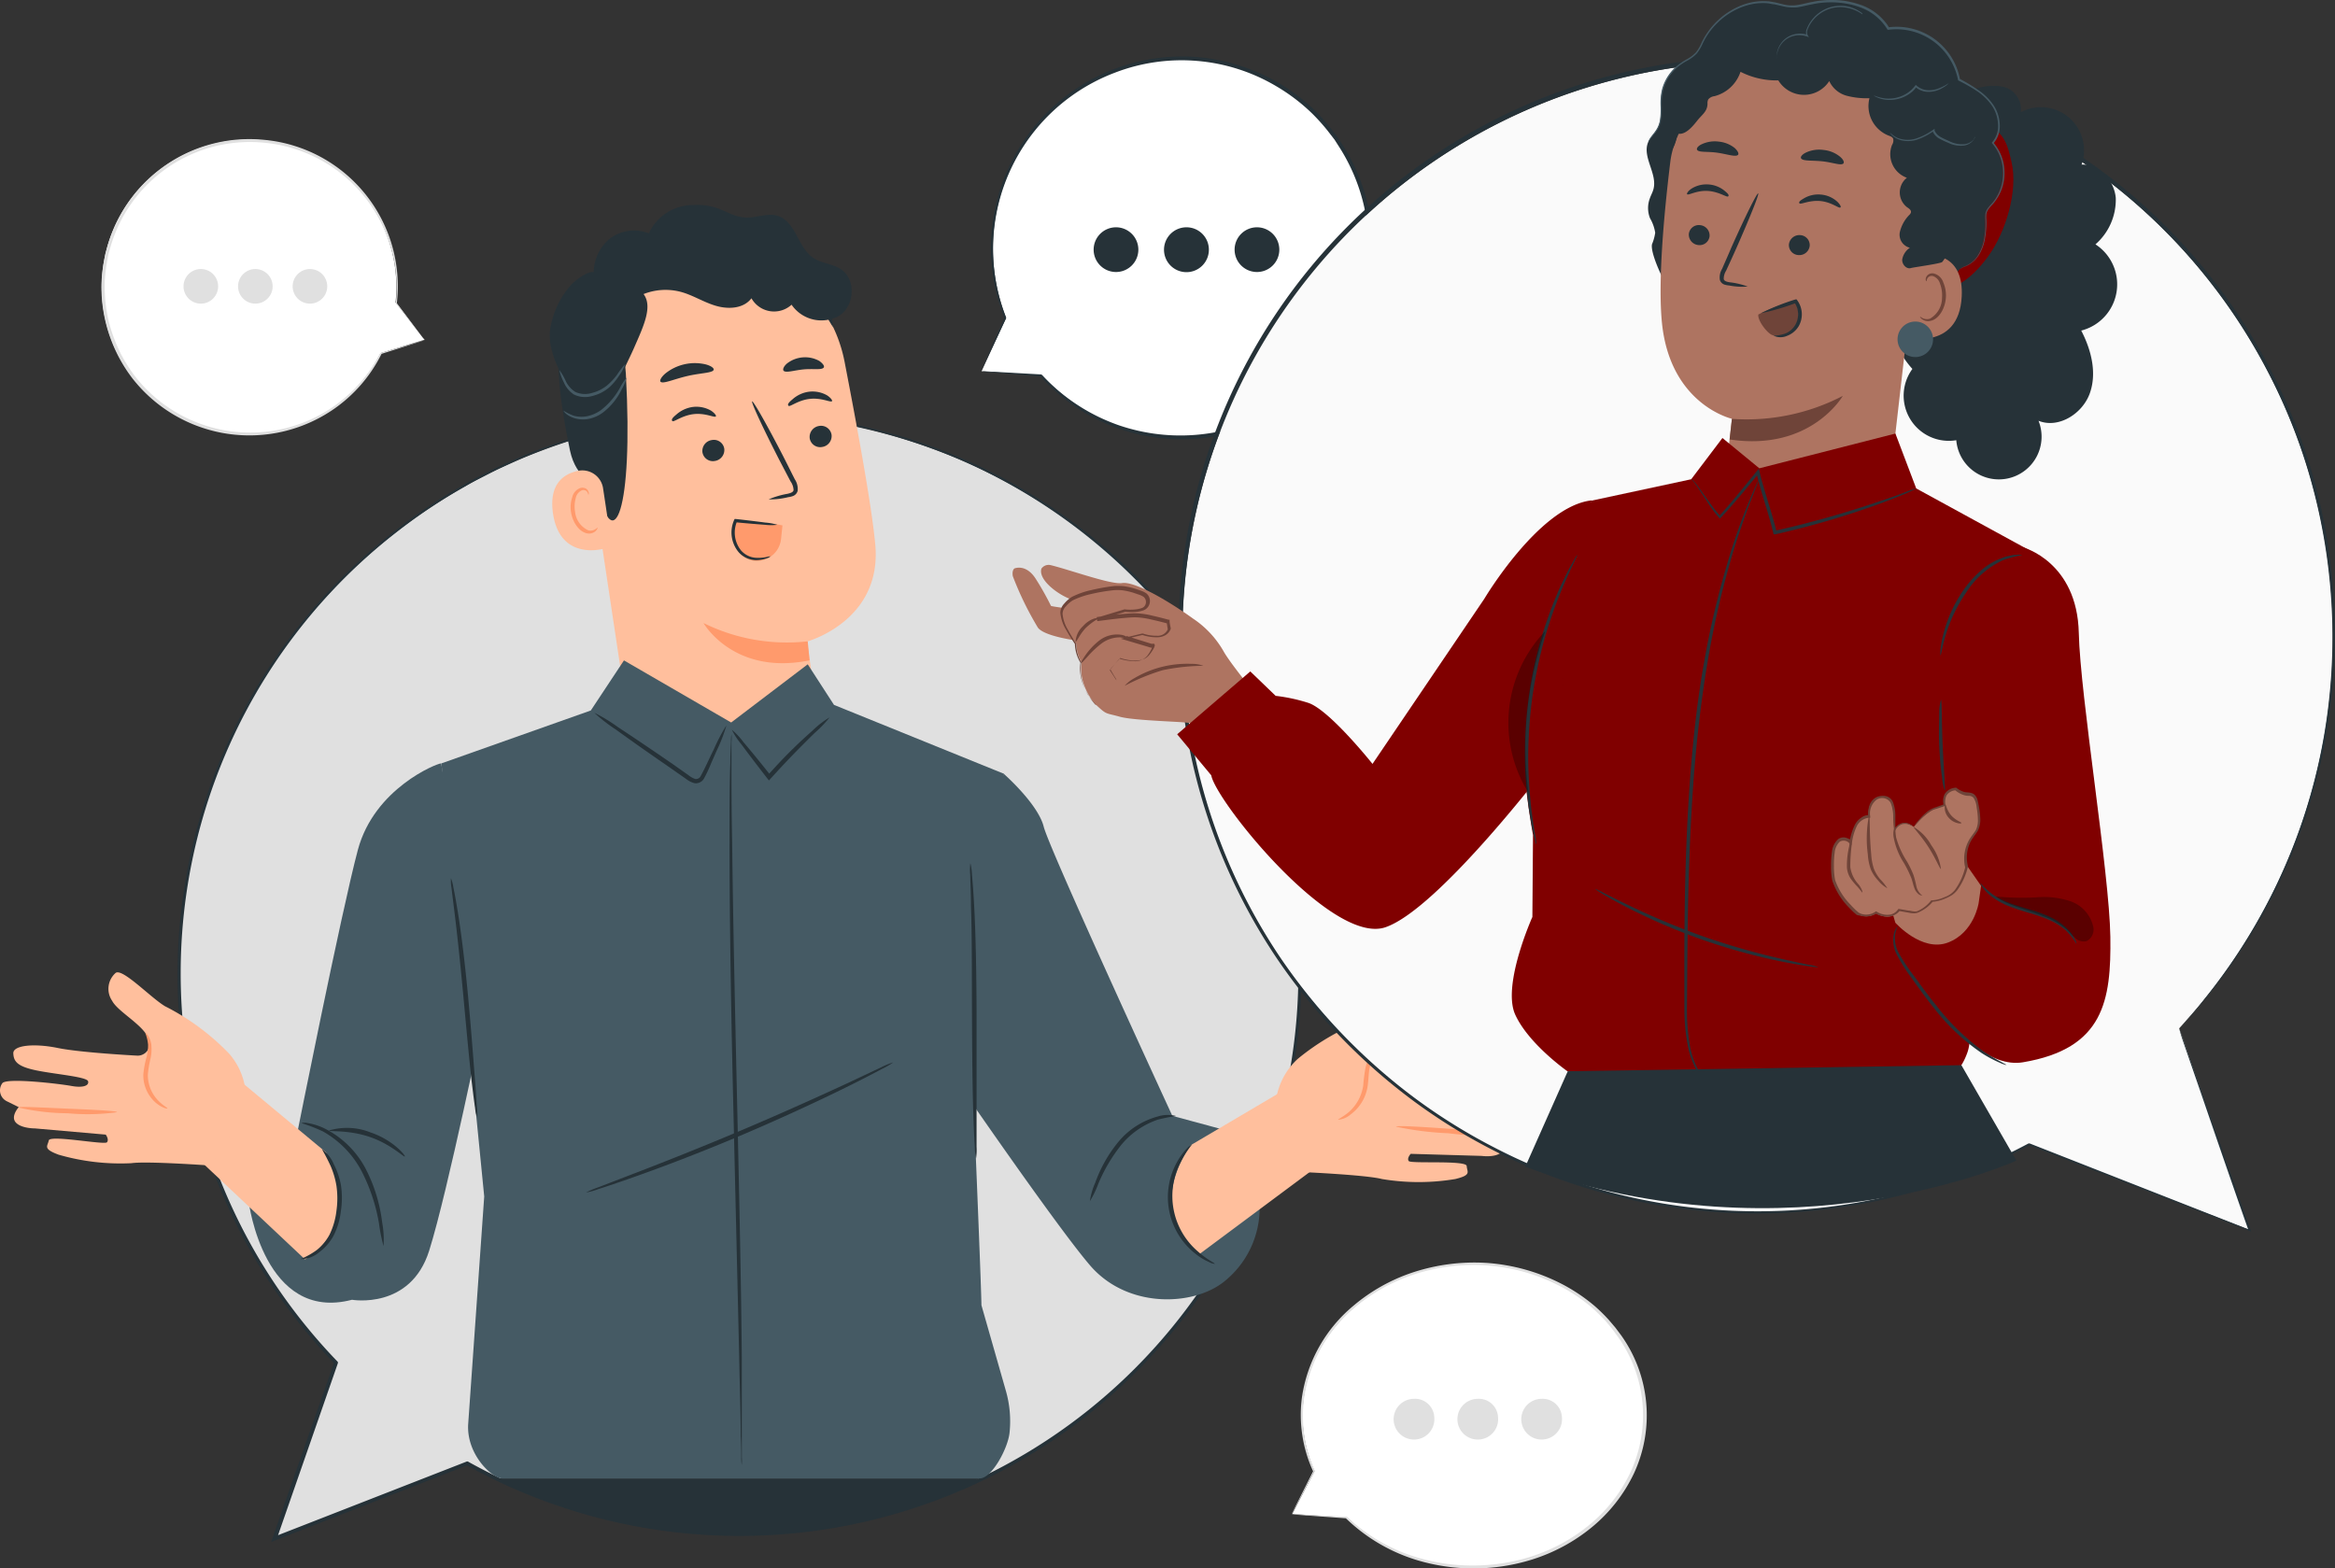 <svg xmlns:dc="http://purl.org/dc/elements/1.1/" xmlns:cc="http://creativecommons.org/ns#" xmlns:rdf="http://www.w3.org/1999/02/22-rdf-syntax-ns#" xmlns:svg="http://www.w3.org/2000/svg" xmlns="http://www.w3.org/2000/svg" xmlns:sodipodi="http://sodipodi.sourceforge.net/DTD/sodipodi-0.dtd" xmlns:inkscape="http://www.inkscape.org/namespaces/inkscape" viewBox="0 0 304.95 204.862" id="svg953" sodipodi:docname="Soft skills-pana.svg" width="304.95" height="204.862" inkscape:version="0.92.5 (2060ec1f9f, 2020-04-08)"><rect x="0" y="0" width="304.95" height="204.862" fill="#333333" stroke="none"/><defs id="defs957"></defs><path inkscape:connector-curvature="0" id="path12" style="fill:#ffffff" d="m 168.769,197.749 2.91,-5.6 a 17.64,17.64 0 0 1 -0.92,-12 c 2.61,-9.46 12.89,-15.93 23.86,-15 13.78,1.17 23.06,12.87 19.6,24.72 -2.77,9.5 -13.27,15.84 -24.3,14.69 a 23.46,23.46 0 0 1 -14,-6.35 v 0 z"></path><path inkscape:connector-curvature="0" id="path14" style="fill:#e0e0e0" d="m 168.669,197.779 h 0.48 l 1.39,0.07 5.31,0.26 -0.1,0.14 v 0 a 0.1,0.1 0 0 1 0.05,-0.13 0.11,0.11 0 0 1 0.12,0 22.87,22.87 0 0 0 9.14,5.3 25.43,25.43 0 0 0 14.93,-0.12 22.9,22.9 0 0 0 7.53,-4.09 19.85,19.85 0 0 0 5.42,-6.91 17.68,17.68 0 0 0 -1.66,-17.72 l -0.73,-1 -0.83,-1 a 25.05,25.05 0 0 0 -1.8,-1.77 22.28,22.28 0 0 0 -4.22,-2.84 24.56,24.56 0 0 0 -9.7,-2.7 24.85,24.85 0 0 0 -9.47,1.24 23.1,23.1 0 0 0 -7.5,4.19 19,19 0 0 0 -6.7,11.82 17.61,17.61 0 0 0 1.35,9.57 v 0.07 l -2.19,4.17 -0.58,1.08 c -0.13,0.24 -0.21,0.37 -0.21,0.37 a 1.93,1.93 0 0 1 0.16,-0.35 c 0.13,-0.26 0.3,-0.62 0.53,-1.07 l 2.12,-4.22 v 0.07 a 17.62,17.62 0 0 1 -1.48,-9.67 19.16,19.16 0 0 1 6.74,-12 23.42,23.42 0 0 1 7.62,-4.3 25.68,25.68 0 0 1 9.67,-1.29 25.22,25.22 0 0 1 9.9,2.75 23,23 0 0 1 4.32,2.9 22.45,22.45 0 0 1 1.84,1.81 l 0.85,1 0.75,1 a 18,18 0 0 1 1.65,18.09 20.43,20.43 0 0 1 -5.56,7.05 23.21,23.21 0 0 1 -7.69,4.14 25.67,25.67 0 0 1 -15.18,0.05 22.91,22.91 0 0 1 -9.18,-5.44 l 0.17,-0.11 v 0 a 0.1,0.1 0 0 1 0,0.13 h -0.05 l -5.38,-0.39 -1.35,-0.1 z"></path><path inkscape:connector-curvature="0" id="path16" style="fill:#e0e0e0" d="m 187.309,185.049 a 2.66,2.66 0 1 1 -2.64,-2.34 2.5,2.5 0 0 1 2.64,2.34 z"></path><path inkscape:connector-curvature="0" id="path18" style="fill:#e0e0e0" d="m 195.639,185.049 a 2.66,2.66 0 1 1 -2.64,-2.34 2.5,2.5 0 0 1 2.64,2.34 z"></path><path inkscape:connector-curvature="0" id="path20" style="fill:#e0e0e0" d="m 203.979,185.049 a 2.66,2.66 0 1 1 -2.65,-2.34 2.51,2.51 0 0 1 2.65,2.34 z"></path><path inkscape:connector-curvature="0" id="path22" style="fill:#ffffff" d="m 55.429,44.379 -5.71,1.74 a 19.24,19.24 0 1 1 1.94,-6.62 v 0 z"></path><path inkscape:connector-curvature="0" id="path24" style="fill:#e0e0e0" d="m 55.489,44.429 -0.27,-0.32 -0.73,-0.93 -2.82,-3.57 h 0.15 v 0 a 0.09,0.09 0 0 1 -0.12,0.05 0.08,0.08 0 0 1 0,-0.09 19.19,19.19 0 0 0 -1.36,-9.25 19.08,19.08 0 0 0 -15.85,-11.68 18.95,18.95 0 0 0 -20,13.42 l -0.32,1.13 -0.21,1.14 a 22.32,22.32 0 0 0 -0.27,2.29 20.09,20.09 0 0 0 0.34,4.53 19.45,19.45 0 0 0 3.56,7.94 19.08,19.08 0 0 0 32.09,-3 h 0.06 l 4.23,-1.23 1.15,-0.36 0.39,-0.1 -0.35,0.12 -1.07,0.35 -4.26,1.35 v 0 a 19.09,19.09 0 0 1 -6.16,7.16 19.39,19.39 0 0 1 -26.41,-4 19.66,19.66 0 0 1 -3.64,-8.1 19.27,19.27 0 0 1 -0.35,-4.63 20.7,20.7 0 0 1 0.27,-2.34 l 0.22,-1.17 0.32,-1.15 a 19.28,19.28 0 0 1 20.46,-13.72 19.21,19.21 0 0 1 17.29,21.31 h -0.17 v 0 a 0.09,0.09 0 0 1 0.11,-0.06 v 0 l 2.77,3.69 0.7,0.93 c 0.25,0.19 0.25,0.29 0.25,0.29 z"></path><path inkscape:connector-curvature="0" id="path26" style="fill:#e0e0e0" d="m 28.489,37.399 a 2.26,2.26 0 1 1 -2.26,-2.26 2.26,2.26 0 0 1 2.26,2.26 z"></path><circle id="circle28" style="fill:#e0e0e0" r="2.26" cy="37.399" cx="33.349"></circle><circle id="circle30" style="fill:#e0e0e0" r="2.26" cy="37.399" cx="40.479"></circle><g id="freepik--speech-bubble-1--inject-4" transform="translate(-22.511,-33.501)"><path d="m 150.7,82 3.22,-7 a 24.74,24.74 0 1 1 4.7,7.54 v 0 z" style="fill:#ffffff" id="path411" inkscape:connector-curvature="0"></path><path d="m 150.58,82 h 0.54 l 1.53,0.08 5.87,0.33 -0.11,0.17 v 0 a 0.11,0.11 0 0 1 0,-0.15 0.12,0.12 0 0 1 0.14,0 24.8,24.8 0 0 0 10.09,6.62 24.89,24.89 0 0 0 16.49,-0.15 24.48,24.48 0 0 0 12.48,-35.89 l -0.81,-1.27 -0.92,-1.19 a 26.25,26.25 0 0 0 -2,-2.22 24.44,24.44 0 0 0 -4.66,-3.55 A 24.24,24.24 0 0 0 168.1,43 24.62,24.62 0 0 0 153.9,75 v 0.09 l -2.44,5.15 -0.64,1.34 c -0.15,0.31 -0.24,0.47 -0.24,0.47 0,0 0.06,-0.14 0.18,-0.44 0.12,-0.3 0.34,-0.77 0.59,-1.34 0.54,-1.22 1.33,-3 2.34,-5.28 v 0.09 a 25,25 0 0 1 24.91,-34.15 25.37,25.37 0 0 1 10.94,3.43 25.11,25.11 0 0 1 4.77,3.64 27.39,27.39 0 0 1 2,2.27 l 0.94,1.22 0.83,1.3 a 25,25 0 0 1 -12.78,36.6 24.77,24.77 0 0 1 -26.91,-6.74 l 0.19,-0.13 v 0 a 0.11,0.11 0 0 1 0,0.15 h -0.07 l -5.93,-0.48 -1.5,-0.13 z" style="fill:#263238" id="path413" inkscape:connector-curvature="0"></path><path d="m 171.18,66.11 a 2.92,2.92 0 1 1 -2.92,-2.92 2.92,2.92 0 0 1 2.92,2.92 z" style="fill:#263238" id="path415" inkscape:connector-curvature="0"></path><path d="m 180.39,66.11 a 2.93,2.93 0 1 1 -2.92,-2.92 2.92,2.92 0 0 1 2.92,2.92 z" style="fill:#263238" id="path417" inkscape:connector-curvature="0"></path><path d="m 189.59,66.11 a 2.92,2.92 0 1 1 -2.92,-2.92 2.92,2.92 0 0 1 2.92,2.92 z" style="fill:#263238" id="path419" inkscape:connector-curvature="0"></path></g><g id="freepik--character-1--inject-4" transform="translate(-22.511,-33.501)"><path d="M 119.09,87.65 A 73.16,73.16 0 0 0 66.41,211.59 l -8.06,23 c 0,0 15.67,-6.06 25.19,-9.83 A 73.17,73.17 0 1 0 119.09,87.65 Z" style="fill:#e0e0e0" id="path755" inkscape:connector-curvature="0"></path><path d="m 119.09,87.5 c 0,0 0.43,0 1.26,0 0.83,0 2.08,0 3.71,0.12 a 68.91,68.91 0 0 1 14.07,2.28 74.08,74.08 0 0 1 9.75,3.35 72.94,72.94 0 0 1 10.84,5.75 74,74 0 0 1 21.28,20.79 75.28,75.28 0 0 1 7.94,15.47 74.52,74.52 0 0 1 4.19,18.37 73.58,73.58 0 0 1 -7.66,40.42 69.19,69.19 0 0 1 -5.8,9.5 73.36,73.36 0 0 1 -95.26,21.31 h 0.22 l -25.19,9.84 -0.51,0.2 0.18,-0.52 8.06,-23 0.06,0.26 a 73.28,73.28 0 0 1 -19.44,-63.46 73.33,73.33 0 0 1 27.38,-45.42 71.33,71.33 0 0 1 9,-6 c 0.73,-0.44 1.48,-0.82 2.21,-1.19 0.73,-0.37 1.45,-0.76 2.18,-1.09 1.46,-0.64 2.84,-1.33 4.24,-1.84 a 71.39,71.39 0 0 1 14.59,-4.11 l 1.48,-0.26 1.41,-0.18 c 0.91,-0.11 1.76,-0.23 2.54,-0.3 1.59,-0.1 2.92,-0.24 4,-0.26 h 2.45 c 0.55,0 0.83,0 0.83,0 h -0.83 l -2.44,0.09 c -1.08,0 -2.41,0.18 -4,0.29 -0.79,0.08 -1.63,0.21 -2.54,0.32 l -1.4,0.19 -1.48,0.27 a 72.72,72.72 0 0 0 -14.53,4.17 c -1.39,0.52 -2.77,1.21 -4.22,1.85 -0.72,0.34 -1.43,0.73 -2.16,1.1 -0.73,0.37 -1.5,0.76 -2.19,1.19 a 71.28,71.28 0 0 0 -9,6 73,73 0 0 0 -7.77,108.29 l 0.1,0.11 v 0.15 l -8,23 -0.33,-0.33 25.18,-9.83 h 0.12 l 0.1,0.06 a 72.92,72.92 0 0 0 94.61,-21.14 68.37,68.37 0 0 0 5.77,-9.44 73.2,73.2 0 0 0 3.52,-58.43 75.59,75.59 0 0 0 -7.91,-15.44 74,74 0 0 0 -31.91,-26.51 76,76 0 0 0 -9.71,-3.37 69.87,69.87 0 0 0 -14,-2.37 c -1.62,-0.17 -2.87,-0.13 -3.7,-0.18 -0.83,-0.05 -1.29,-0.07 -1.29,-0.07 z" style="fill:#263238" id="path757" inkscape:connector-curvature="0"></path><path d="m 111.19,65.7 1,-0.11 a 18.87,18.87 0 0 1 20.62,15.15 c 1.74,9 3.55,18.92 4,23.78 1,10.08 -8.89,12.77 -8.89,12.77 l 0.58,4.09 A 12.29,12.29 0 0 1 118,135.29 v 0 A 12.28,12.28 0 0 1 104.17,124.94 L 98.56,87.66 C 96.49,77.31 100.79,67.48 111.19,65.7 Z" style="fill:#ffbf9d" id="path759" inkscape:connector-curvature="0"></path><path d="m 128,117.27 a 24.57,24.57 0 0 1 -13.61,-2.39 c 0,0 3.91,6.9 13.85,4.87 z" style="fill:#ff9a6c" id="path761" inkscape:connector-curvature="0"></path><path d="m 131.11,90.27 a 1.44,1.44 0 0 1 -1.22,1.61 1.38,1.38 0 0 1 -1.63,-1.13 1.45,1.45 0 0 1 1.22,-1.61 1.39,1.39 0 0 1 1.63,1.13 z" style="fill:#263238" id="path763" inkscape:connector-curvature="0"></path><path d="m 131.17,85.9 c -0.16,0.21 -1.34,-0.47 -2.89,-0.3 -1.55,0.17 -2.59,1.08 -2.78,0.91 -0.19,-0.17 0,-0.43 0.51,-0.85 a 4,4 0 0 1 2.2,-1 3.84,3.84 0 0 1 2.32,0.48 c 0.52,0.35 0.71,0.67 0.64,0.76 z" style="fill:#263238" id="path765" inkscape:connector-curvature="0"></path><path d="m 117.1,92.11 a 1.45,1.45 0 0 1 -1.23,1.6 1.38,1.38 0 0 1 -1.62,-1.13 1.44,1.44 0 0 1 1.22,-1.6 1.37,1.37 0 0 1 1.63,1.13 z" style="fill:#263238" id="path767" inkscape:connector-curvature="0"></path><path d="m 116,87.89 c -0.16,0.21 -1.34,-0.47 -2.88,-0.3 -1.54,0.17 -2.6,1.08 -2.79,0.91 -0.19,-0.17 0,-0.43 0.51,-0.85 a 4.05,4.05 0 0 1 2.2,-1 3.84,3.84 0 0 1 2.32,0.48 c 0.52,0.35 0.72,0.67 0.64,0.76 z" style="fill:#263238" id="path769" inkscape:connector-curvature="0"></path><path d="M 122.89,98.73 A 10.91,10.91 0 0 1 125.35,98 c 0.4,-0.09 0.76,-0.21 0.8,-0.48 a 2.09,2.09 0 0 0 -0.4,-1.15 l -1.5,-2.87 c -2.1,-4.1 -3.67,-7.49 -3.51,-7.57 0.16,-0.08 2,3.17 4.11,7.27 0.51,1 1,2 1.46,2.9 a 2.27,2.27 0 0 1 0.37,1.53 1,1 0 0 1 -0.58,0.65 2.73,2.73 0 0 1 -0.66,0.16 10,10 0 0 1 -2.55,0.29 z" style="fill:#263238" id="path771" inkscape:connector-curvature="0"></path><path d="m 115.72,81.79 c -0.11,0.44 -1.67,0.41 -3.46,0.83 -1.79,0.42 -3.2,1.08 -3.49,0.73 -0.12,-0.17 0.09,-0.59 0.63,-1.06 a 6.15,6.15 0 0 1 5.29,-1.19 c 0.7,0.19 1.07,0.48 1.03,0.69 z" style="fill:#263238" id="path773" inkscape:connector-curvature="0"></path><path d="m 130.1,81.49 c -0.24,0.38 -1.34,0.14 -2.63,0.26 -1.29,0.12 -2.33,0.5 -2.63,0.17 -0.12,-0.17 0,-0.54 0.44,-0.93 a 3.84,3.84 0 0 1 4.24,-0.34 c 0.48,0.35 0.68,0.66 0.58,0.84 z" style="fill:#263238" id="path775" inkscape:connector-curvature="0"></path><path d="m 131.29,76.23 c 0,0 -3.36,-6 -6.56,-7.13 -3.88,-1.37 -5,2.84 -8.62,2.26 -3.62,-0.58 -7.32,-1.91 -10.6,1.2 -3.59,3.41 -1.52,5.28 -1.26,9.78 1,18.21 -1.69,23.7 -3.59,15.28 -0.2,-0.93 -2.88,-1.38 -3.71,-5.28 -1.07,-5.06 -2,-11.26 -1.22,-15 0.62,-3.16 2.13,-5.48 5,-8.16 4.53,-4.23 11.31,-5.07 16,-5.12 4.69,-0.05 14.1,4.23 14.56,12.17 z" style="fill:#263238" id="path777" inkscape:connector-curvature="0"></path><path d="M 101.27,97.27 A 2.74,2.74 0 0 0 98,95 c -1.86,0.39 -3.82,1.69 -3.27,5.55 1,6.86 7.67,4.45 7.65,4.25 -0.02,-0.2 -0.67,-4.66 -1.11,-7.53 z" style="fill:#ffbf9d" id="path779" inkscape:connector-curvature="0"></path><path d="m 100.55,102.41 c 0,0 -0.11,0.1 -0.3,0.22 a 1.2,1.2 0 0 1 -0.89,0.15 3,3 0 0 1 -1.75,-2.46 4.11,4.11 0 0 1 0.09,-1.76 1.39,1.39 0 0 1 0.77,-1 0.61,0.61 0 0 1 0.75,0.22 c 0.12,0.18 0.1,0.32 0.13,0.33 0.03,0.01 0.13,-0.14 0,-0.41 a 0.79,0.79 0 0 0 -0.33,-0.39 1,1 0 0 0 -0.69,-0.08 1.69,1.69 0 0 0 -1.09,1.24 4,4 0 0 0 -0.14,2 c 0.24,1.38 1.14,2.57 2.17,2.71 a 1.27,1.27 0 0 0 1.06,-0.34 c 0.23,-0.27 0.25,-0.43 0.22,-0.43 z" style="fill:#ff9a6c" id="path781" inkscape:connector-curvature="0"></path><path d="m 132.35,68.68 c -1.1,-0.74 -2.57,-0.77 -3.66,-1.52 -2,-1.37 -2.26,-4.7 -4.56,-5.45 -1.36,-0.45 -2.83,0.27 -4.26,0.2 -2.32,-0.12 -3.3,-1.81 -6.8,-1.63 a 6.36,6.36 0 0 0 -5.82,3.7 5.23,5.23 0 0 0 -5.2,0.78 5.8,5.8 0 0 0 -2,4.29 c 0,0 -0.74,-0.32 -2.83,1.52 a 11.36,11.36 0 0 0 -2.74,5.32 c -0.62,2.57 0.62,5.17 1.83,7.52 0.65,1.27 1.45,2.66 2.83,3 1.67,0.46 3.42,-0.92 4,-2.58 0.58,-1.66 1.49,-3.32 2.19,-4.92 1.21,-2.77 2.46,-5.36 1.23,-7 a 7.82,7.82 0 0 1 4.85,-0.29 c 1.61,0.43 3,1.37 4.65,1.84 1.65,0.47 3.59,0.33 4.59,-1 a 3.39,3.39 0 0 0 5.24,0.84 4.72,4.72 0 0 0 6.27,1.41 c 1.97,-1.31 2.17,-4.71 0.19,-6.03 z" style="fill:#263238" id="path783" inkscape:connector-curvature="0"></path><path d="m 95.56,81.83 a 7.94,7.94 0 0 1 0.88,1.53 3.43,3.43 0 0 0 1.22,1.34 3.06,3.06 0 0 0 2.15,0.13 5.17,5.17 0 0 0 2,-1 8.41,8.41 0 0 0 1.28,-1.37 10.61,10.61 0 0 1 1.08,-1.41 5.83,5.83 0 0 1 -0.85,1.58 7.16,7.16 0 0 1 -1.27,1.49 5.31,5.31 0 0 1 -2.17,1.1 3.32,3.32 0 0 1 -2.43,-0.2 3.52,3.52 0 0 1 -1.28,-1.53 7.08,7.08 0 0 1 -0.61,-1.66 z" style="fill:#455a64" id="path785" inkscape:connector-curvature="0"></path><path d="m 96.11,87.14 a 6.15,6.15 0 0 0 1.4,0.68 3.94,3.94 0 0 0 1.66,0.05 4.73,4.73 0 0 0 1.85,-0.82 9.43,9.43 0 0 0 2.45,-2.88 7.54,7.54 0 0 1 0.87,-1.35 5.53,5.53 0 0 1 -0.61,1.49 8.43,8.43 0 0 1 -2.47,3.07 4.73,4.73 0 0 1 -2,0.86 3.86,3.86 0 0 1 -1.8,-0.14 c -1.03,-0.35 -1.39,-0.95 -1.35,-0.96 z" style="fill:#455a64" id="path787" inkscape:connector-curvature="0"></path><path d="m 118.63,101.51 a 8.71,8.71 0 0 0 -0.27,2.34 2.65,2.65 0 0 0 0.87,2 2.87,2.87 0 0 0 2.29,0.92 v 0 a 3.21,3.21 0 0 0 3,-2.91 l 0.18,-1.73 c -1.59,-0.37 -5.95,-0.52 -6.07,-0.62 z" style="fill:#ff9a6c" id="path789" inkscape:connector-curvature="0"></path><path d="m 123.14,106.17 c 0,0 -0.21,0 -0.55,0.09 a 5.19,5.19 0 0 1 -1.46,0.09 2.84,2.84 0 0 1 -1.83,-0.94 3.73,3.73 0 0 1 -0.53,-3.81 l -0.21,0.12 c 1.56,0.15 2.93,0.26 3.9,0.33 a 6.6,6.6 0 0 0 1.57,0 6.9,6.9 0 0 0 -1.54,-0.29 c -1,-0.13 -2.33,-0.3 -3.89,-0.47 h -0.15 l -0.06,0.13 a 4,4 0 0 0 0.62,4.24 3.12,3.12 0 0 0 2.1,1 4.18,4.18 0 0 0 1.52,-0.23 1.43,1.43 0 0 0 0.51,-0.26 z" style="fill:#263238" id="path791" inkscape:connector-curvature="0"></path><path d="m 80.13,133.21 c -0.57,0 -8.73,3.26 -10.88,11.29 -2.15,8.03 -8,37.4 -8,37.4 L 55,190.52 c 0,0 2,15.75 13.48,12.75 0,0 7.64,1.34 10.08,-6.41 C 81,189.11 85.72,166 85.72,166 Z" style="fill:#455a64" id="path793" inkscape:connector-curvature="0"></path><path d="m 104,119.76 -4.33,6.54 -19.51,6.91 5.59,56.57 -2.09,29.66 c -0.28,3.94 3,7.05 4.37,7.16 h 62.45 c 1.53,0 3.61,-3.8 3.87,-5.89 a 14.38,14.38 0 0 0 -0.49,-5.61 l -3.24,-11.35 c 0.48,7.06 -1.63,-42.1 -1.71,-43.89 l 4.72,-25.29 -22.2,-9 -3.43,-5.3 -10,7.6 z" style="fill:#455a64" id="path795" inkscape:connector-curvature="0"></path><path d="m 153.6,134.57 c 0,0 4.47,3.92 5.22,6.91 0.75,2.99 16.8,37.77 16.8,37.77 l 8,2.16 2.13,4.41 a 12.31,12.31 0 0 1 -3.5,15.18 9.3,9.3 0 0 1 -0.86,0.58 c -4.31,2.56 -12.06,2.46 -16.57,-2.86 -4.28,-5 -16.79,-23.19 -16.79,-23.19 v -22.24 z" style="fill:#455a64" id="path797" inkscape:connector-curvature="0"></path><path d="m 176.11,179.27 a 22.32,22.32 0 0 0 -2.41,0.48 10.68,10.68 0 0 0 -4.76,3.3 21.38,21.38 0 0 0 -3,5.09 12.39,12.39 0 0 1 -1.09,2.25 9,9 0 0 1 0.7,-2.41 17.81,17.81 0 0 1 3,-5.31 10.11,10.11 0 0 1 5.1,-3.32 4.34,4.34 0 0 1 2.46,-0.08 z" style="fill:#263238" id="path799" inkscape:connector-curvature="0"></path><path d="m 65.07,184 -10.72,-8.91 -6.16,6.91 0.76,3.39 13.4,12.61 a 9.34,9.34 0 0 0 4.21,-5.15 C 67.9,189.06 65.07,184 65.07,184 Z" style="fill:#ffbf9d" id="path801" inkscape:connector-curvature="0"></path><path d="m 54.23,179.67 a 8.93,8.93 0 0 0 -1.78,-8.53 31,31 0 0 0 -8.39,-6.21 c -1.89,-1.13 -5.64,-5.09 -6.47,-4.33 a 2.77,2.77 0 0 0 -0.43,3.63 c 0.87,1.64 5,3.58 4.89,5.69 a 1.56,1.56 0 0 1 -1.68,1.46 c 0,0 -7.31,-0.38 -10.33,-1 -3.02,-0.62 -5.83,-0.37 -5.79,0.7 0.04,1.07 0.54,1.72 3,2.23 2.46,0.51 6.63,0.83 6.77,1.43 0.14,0.6 -0.74,0.87 -2.2,0.6 -1.46,-0.27 -8.41,-1.1 -9,-0.36 a 1.58,1.58 0 0 0 0.58,2.36 l 1.56,0.77 c 0,0 -1.1,1.2 -0.39,2 0.71,0.8 2.52,0.78 2.52,0.78 l 9.23,0.81 c 0,0 0.47,0.62 0.16,1 -0.31,0.38 -7.45,-1 -7.6,-0.24 -0.15,0.76 -0.82,1.08 1.28,1.86 a 29,29 0 0 0 9.52,1.11 c 2,-0.29 10.2,0.3 10.2,0.3 z" style="fill:#ffbf9d" id="path803" inkscape:connector-curvature="0"></path><path d="m 130.85,127.21 a 15.09,15.09 0 0 1 -1.92,2 c -1.22,1.2 -2.9,2.87 -4.67,4.78 l -1.09,1.19 -0.24,0.26 -0.21,-0.27 c -1.37,-1.76 -2.56,-3.33 -3.39,-4.46 a 9.5,9.5 0 0 1 -1.24,-1.89 9.36,9.36 0 0 1 1.54,1.65 c 0.92,1.07 2.16,2.59 3.55,4.34 h -0.45 l 1.1,-1.2 a 62.7,62.7 0 0 1 4.81,-4.69 11.46,11.46 0 0 1 2.21,-1.71 z" style="fill:#263238" id="path805" inkscape:connector-curvature="0"></path><path d="m 81.4,148.21 a 5.09,5.09 0 0 1 0.32,1.2 c 0.17,0.78 0.37,1.91 0.6,3.31 0.45,2.81 0.93,6.72 1.33,11 0.4,4.28 0.69,8.23 0.91,11.06 q 0.15,2 0.24,3.36 a 5.17,5.17 0 0 1 0,1.24 5,5 0 0 1 -0.25,-1.22 c -0.12,-0.78 -0.26,-1.92 -0.43,-3.34 -0.32,-2.82 -0.68,-6.73 -1.08,-11.05 -0.4,-4.32 -0.81,-8.21 -1.16,-11 -0.16,-1.3 -0.3,-2.42 -0.41,-3.33 a 5.47,5.47 0 0 1 -0.07,-1.23 z" style="fill:#263238" id="path807" inkscape:connector-curvature="0"></path><path d="m 149.24,146.24 a 7.68,7.68 0 0 1 0.21,1.5 c 0.09,1 0.2,2.39 0.29,4.13 0.19,3.5 0.29,8.33 0.31,13.65 v 17.78 a 7,7 0 0 1 -0.07,1.52 7.89,7.89 0 0 1 -0.16,-1.51 c -0.07,-1 -0.13,-2.39 -0.19,-4.13 -0.12,-3.5 -0.16,-8.32 -0.18,-13.65 -0.02,-5.33 0,-10.15 -0.13,-13.64 0,-1.65 -0.08,-3 -0.1,-4.13 a 7.15,7.15 0 0 1 0.02,-1.52 z" style="fill:#263238" id="path809" inkscape:connector-curvature="0"></path><path d="m 72.6,196.26 a 22.44,22.44 0 0 1 -0.6,-3 23.42,23.42 0 0 0 -2.32,-6.89 12.78,12.78 0 0 0 -5,-5.09 22,22 0 0 0 -2.82,-1.09 1.85,1.85 0 0 1 0.84,0 8.16,8.16 0 0 1 2.17,0.69 12.26,12.26 0 0 1 5.34,5.17 20.62,20.62 0 0 1 2.21,7.11 12.26,12.26 0 0 1 0.18,3.1 z" style="fill:#263238" id="path811" inkscape:connector-curvature="0"></path><path d="m 75.38,184.55 c -0.12,0.14 -1.85,-1.64 -4.65,-2.57 -2.8,-0.93 -5.24,-0.63 -5.25,-0.82 a 8.27,8.27 0 0 1 5.44,0.26 c 2.97,1 4.6,3.07 4.46,3.13 z" style="fill:#263238" id="path813" inkscape:connector-curvature="0"></path><path d="m 119.38,224.84 a 6,6 0 0 1 -0.06,-1 c 0,-0.69 0,-1.61 -0.07,-2.78 0,-2.47 -0.12,-6 -0.2,-10.22 -0.2,-8.68 -0.48,-20.57 -0.79,-33.72 -0.31,-13.15 -0.48,-25.1 -0.47,-33.73 0,-4.32 0,-7.81 0.1,-10.23 0,-1.16 0.06,-2.09 0.09,-2.77 a 6,6 0 0 1 0.06,-1 5.56,5.56 0 0 1 0,1 c 0,0.69 0,1.61 0,2.78 0,2.47 0,5.94 0.09,10.22 0.09,8.63 0.34,20.55 0.64,33.72 0.3,13.17 0.55,25.09 0.62,33.73 0,4.31 0,7.81 0,10.22 0,1.17 0,2.09 0,2.78 a 6,6 0 0 1 -0.01,1 z" style="fill:#263238" id="path815" inkscape:connector-curvature="0"></path><path d="m 64.55,183.6 a 4.55,4.55 0 0 1 1.57,2 10,10 0 0 1 0.91,2.65 11.19,11.19 0 0 1 0,3.43 9.31,9.31 0 0 1 -1,3.3 6.64,6.64 0 0 1 -1.87,2.11 3.68,3.68 0 0 1 -2.41,0.87 10,10 0 0 0 2.15,-1.2 6.55,6.55 0 0 0 1.65,-2 9.6,9.6 0 0 0 0.9,-3.11 11.47,11.47 0 0 0 0,-3.26 11.07,11.07 0 0 0 -0.75,-2.57 24.94,24.94 0 0 0 -1.15,-2.22 z" style="fill:#263238" id="path817" inkscape:connector-curvature="0"></path><path d="m 139.16,172.27 a 10.18,10.18 0 0 1 -1.48,0.86 c -1,0.53 -2.39,1.26 -4.16,2.14 -3.54,1.76 -8.48,4.08 -14,6.43 -5.52,2.35 -10.67,4.29 -14.39,5.6 -1.87,0.66 -3.38,1.17 -4.43,1.5 a 8.84,8.84 0 0 1 -1.66,0.46 11.55,11.55 0 0 1 1.58,-0.67 l 4.36,-1.68 c 3.69,-1.41 8.76,-3.41 14.3,-5.75 5.54,-2.34 10.51,-4.6 14.09,-6.26 l 4.24,-2 a 9.4,9.4 0 0 1 1.55,-0.63 z" style="fill:#263238" id="path819" inkscape:connector-curvature="0"></path><path d="m 37.8,178.77 a 28.37,28.37 0 0 1 -6.45,0.14 29.16,29.16 0 0 1 -6.41,-0.75 c 0,-0.17 2.89,0 6.44,0.15 3.55,0.15 6.42,0.29 6.42,0.46 z" style="fill:#ff9a6c" id="path821" inkscape:connector-curvature="0"></path><path d="m 44.37,178.28 c 0,0.06 -0.69,-0.05 -1.51,-0.74 a 4.75,4.75 0 0 1 -1.63,-3.71 12.5,12.5 0 0 1 0.4,-2.18 6.12,6.12 0 0 0 0.22,-1.69 5.31,5.31 0 0 0 -0.36,-1.52 c 0,-0.07 0.63,0.4 0.78,1.49 a 5.84,5.84 0 0 1 -0.1,1.83 13.94,13.94 0 0 0 -0.35,2.1 4.78,4.78 0 0 0 1.33,3.37 c 0.67,0.71 1.26,0.96 1.22,1.05 z" style="fill:#ff9a6c" id="path823" inkscape:connector-curvature="0"></path><path d="m 117.38,128.25 a 20.81,20.81 0 0 1 -1.3,3.36 l -0.73,1.67 a 18,18 0 0 1 -0.91,1.93 1.23,1.23 0 0 1 -1.22,0.59 3.12,3.12 0 0 1 -1.15,-0.59 l -2,-1.4 c -2.79,-1.92 -5.3,-3.69 -7.1,-5 a 20.58,20.58 0 0 1 -2.84,-2.21 21.54,21.54 0 0 1 3.08,1.87 c 1.86,1.22 4.4,2.93 7.2,4.86 l 2,1.41 a 2.84,2.84 0 0 0 0.91,0.51 0.69,0.69 0 0 0 0.69,-0.36 c 0.65,-1.19 1.2,-2.48 1.7,-3.45 a 22.85,22.85 0 0 1 1.67,-3.19 z" style="fill:#263238" id="path825" inkscape:connector-curvature="0"></path><path d="m 178,183.09 11.47,-6.77 5.53,6.77 -1.15,3.28 -14.78,11 a 9.81,9.81 0 0 1 -3.43,-5.95 c -0.75,-4.13 2.36,-8.33 2.36,-8.33 z" style="fill:#ffbf9d" id="path827" inkscape:connector-curvature="0"></path><path d="m 189.22,180.08 a 9,9 0 0 1 2.76,-8.26 31,31 0 0 1 9.06,-5.19 c 2,-0.9 6.19,-4.4 6.94,-3.55 a 2.78,2.78 0 0 1 0,3.65 c -1.06,1.54 -7.13,3.85 -6.29,5.79 0.35,0.8 2.26,0.94 2.26,0.94 a 103,103 0 0 0 10.38,0.21 c 3.07,-0.26 5.83,0.32 5.67,1.38 -0.16,1.06 -0.74,1.64 -3.28,1.85 -2.54,0.21 -6.68,0 -6.89,0.64 -0.21,0.64 0.63,1 2.12,0.85 1.49,-0.15 8.47,-0.11 9,0.68 a 1.57,1.57 0 0 1 -0.85,2.28 l -1.64,0.58 c 0,0 1,1.33 0.16,2.07 -0.84,0.74 -2.6,0.48 -2.6,0.48 l -9.27,-0.27 c 0,0 -0.53,0.56 -0.26,0.94 0.27,0.38 7.52,-0.14 7.57,0.65 0.05,0.79 0.69,1.17 -1.48,1.7 a 29.11,29.11 0 0 1 -9.59,0 c -2,-0.53 -10.17,-0.9 -10.17,-0.9 z" style="fill:#ffbf9d" id="path829" inkscape:connector-curvature="0"></path><path d="m 181.16,198.58 a 1.73,1.73 0 0 1 -0.71,-0.22 7.74,7.74 0 0 1 -1.75,-1.05 9.4,9.4 0 0 1 -2.36,-12.22 8.18,8.18 0 0 1 1.23,-1.63 c 0.34,-0.33 0.56,-0.49 0.59,-0.46 0.03,0.03 -0.7,0.8 -1.45,2.29 A 9.54,9.54 0 0 0 179,197 c 1.22,1.09 2.21,1.48 2.16,1.58 z" style="fill:#263238" id="path831" inkscape:connector-curvature="0"></path><path d="m 203.18,170 c 0.06,0.07 -0.43,0.55 -1.07,1.39 a 3.91,3.91 0 0 0 -0.73,1.62 c -0.14,0.67 -0.13,1.46 -0.25,2.31 a 5.6,5.6 0 0 1 -2.21,3.73 2.87,2.87 0 0 1 -1.65,0.71 c 0,-0.1 0.6,-0.34 1.39,-1 a 5.74,5.74 0 0 0 1.89,-3.48 21.66,21.66 0 0 1 0.3,-2.34 4,4 0 0 1 0.93,-1.77 c 0.77,-0.89 1.35,-1.24 1.4,-1.17 z" style="fill:#ff9a6c" id="path833" inkscape:connector-curvature="0"></path><path d="m 204.83,180.66 c 0,-0.17 3.09,0 6.87,0.27 3.78,0.27 6.84,0.7 6.83,0.87 a 40.28,40.28 0 0 1 -6.88,-0.28 40.07,40.07 0 0 1 -6.82,-0.86 z" style="fill:#ff9a6c" id="path835" inkscape:connector-curvature="0"></path><path d="m 87.5,226.6 c 0,0 13,7.9 33,7.24 20,-0.66 29.95,-7.24 29.95,-7.24 z" style="fill:#263238" id="path837" inkscape:connector-curvature="0"></path></g><g id="freepik--character-2--inject-4" transform="translate(-22.511,-33.501)"><path d="m 307.11,167.82 a 75.14,75.14 0 1 0 -19.57,15.1 c 9.08,3.63 28.79,11.25 28.79,11.25 z" style="fill:#fafafa" id="path840" inkscape:connector-curvature="0"></path><path d="m 307.11,167.82 c 0,0 0.22,0.59 0.63,1.73 l 1.81,5.07 c 1.57,4.46 3.89,11 6.89,19.51 l 0.08,0.25 -0.23,-0.1 -28.81,-11.21 h 0.14 a 75.82,75.82 0 0 1 -59.2,5.22 71.1,71.1 0 0 1 -10.93,-4.57 74.2,74.2 0 0 1 -10.42,-6.45 76.9,76.9 0 0 1 -17.71,-18.45 75.58,75.58 0 0 1 -12.86,-38.44 77.13,77.13 0 0 1 0.62,-14.22 75.53,75.53 0 0 1 142,-24.23 73.33,73.33 0 0 1 6.28,16.87 76.27,76.27 0 0 1 0.91,30.81 74.52,74.52 0 0 1 -15.79,34.39 c -1.06,1.33 -1.94,2.26 -2.52,2.9 l -0.89,1 0.84,-1 c 0.57,-0.65 1.45,-1.61 2.48,-2.94 a 75.87,75.87 0 0 0 8.1,-12.32 74.54,74.54 0 0 0 7.49,-22 75.86,75.86 0 0 0 -1,-30.67 73.16,73.16 0 0 0 -6.27,-16.79 75.1,75.1 0 1 0 -129,76.44 76.64,76.64 0 0 0 17.58,18.34 74.9,74.9 0 0 0 10.35,6.43 71.56,71.56 0 0 0 10.85,4.55 75.09,75.09 0 0 0 58.91,-5.09 h 0.07 0.07 l 28.77,11.3 -0.15,0.15 c -3,-8.52 -5.24,-15.12 -6.79,-19.6 -0.77,-2.22 -1.35,-3.92 -1.75,-5.07 -0.4,-1.15 -0.55,-1.81 -0.55,-1.81 z" style="fill:#263238" id="path842" inkscape:connector-curvature="0"></path><path d="m 296.15,65.44 a 7.74,7.74 0 0 0 2.68,-6.09 c -0.2,-2.29 -2.17,-4.46 -4.46,-4.35 a 5.63,5.63 0 0 0 -7.95,-6.84 3,3 0 0 0 -1.67,-3.1 c -1,-0.56 -4.79,-0.67 -6,1.5 l -5.61,18.22 A 11.94,11.94 0 0 0 272.27,81.69 5.9,5.9 0 0 0 278,91 5.58,5.58 0 1 0 288.74,88.46 c 2.62,1.06 5.75,-0.92 6.7,-3.59 0.95,-2.67 0.19,-5.67 -1.12,-8.19 a 6.23,6.23 0 0 0 1.83,-11.28 z" style="fill:#263238" id="path844" inkscape:connector-curvature="0"></path><path d="m 281.91,49.76 c 2.51,1 2.89,3.12 3.3,4.88 0.9,3.81 -0.77,9.24 -3.08,12.39 -2.31,3.15 -4.71,4.67 -8.61,5 q 0.42,-8.9 0.83,-17.78 z" style="fill:#800000" id="path846" inkscape:connector-curvature="0"></path><path d="m 282.66,60.05 a 6.16,6.16 0 0 0 0,-7.9 c 1.22,-1.34 1,-3.54 -0.08,-5 a 12.14,12.14 0 0 0 -4.28,-3.26 8.29,8.29 0 0 0 -9.23,-6.7 c -1.92,-3.29 -6.45,-4.1 -10.17,-3.28 a 10,10 0 0 1 -2.76,0.41 17.34,17.34 0 0 1 -2,-0.42 c -3.68,-0.76 -7.55,1.61 -9.24,5 a 6.61,6.61 0 0 1 -0.9,1.55 9.4,9.4 0 0 1 -1.93,1.35 5.93,5.93 0 0 0 -2.59,4.2 c -0.16,1.44 0.2,3 -0.5,4.27 -0.35,0.64 -0.93,1.13 -1.22,1.8 -0.82,1.93 1.24,4.11 0.69,6.14 -0.11,0.42 -0.33,0.79 -0.47,1.2 A 3.61,3.61 0 0 0 238,62 a 5.43,5.43 0 0 1 0.68,1.9 6,6 0 0 1 -0.41,1.48 c -0.33,1.21 2,6.13 3,6.87 L 273,74.66 a 5.94,5.94 0 0 0 5,-4.79 2.12,2.12 0 0 1 0.37,-1.14 2.47,2.47 0 0 1 0.91,-0.51 c 2.11,-1 2.55,-3.74 2.49,-6.07 a 3.17,3.17 0 0 1 0.09,-1 3.52,3.52 0 0 1 0.8,-1.1 z" style="fill:#263238" id="path848" inkscape:connector-curvature="0"></path><path d="m 273.56,59.47 a 17,17 0 0 0 -8,-15.43 21,21 0 0 0 -8,-2.51 12.83,12.83 0 0 0 -7.56,1.06 c -1.78,0.29 -8.59,5.72 -9.35,12.07 -0.86,7.05 -1.62,15.69 -1.09,21 1.08,10.72 9.14,12.54 9.14,12.54 0,0 -2,17.55 -2,17.55 l 14.78,13.9 7.48,-20 z" style="fill:#ae7461" id="path850" inkscape:connector-curvature="0"></path><path d="m 243.07,64.06 a 1.38,1.38 0 0 0 1.24,1.45 1.31,1.31 0 0 0 1.47,-1.15 1.36,1.36 0 0 0 -1.23,-1.45 1.31,1.31 0 0 0 -1.48,1.15 z" style="fill:#263238" id="path852" inkscape:connector-curvature="0"></path><path d="m 242.85,58.87 c 0.16,0.19 1.23,-0.52 2.7,-0.43 1.47,0.09 2.49,0.88 2.66,0.71 0.17,-0.17 -0.07,-0.4 -0.52,-0.77 a 3.69,3.69 0 0 0 -2.12,-0.79 3.64,3.64 0 0 0 -2.16,0.56 c -0.47,0.32 -0.64,0.64 -0.56,0.72 z" style="fill:#263238" id="path854" inkscape:connector-curvature="0"></path><path d="m 250.76,70.93 a 9.92,9.92 0 0 0 -2.36,-0.56 c -0.37,-0.06 -0.72,-0.16 -0.77,-0.42 a 2,2 0 0 1 0.31,-1.09 c 0.41,-0.89 0.83,-1.81 1.27,-2.79 1.77,-4 3.08,-7.24 2.92,-7.31 -0.16,-0.07 -1.73,3.09 -3.5,7.06 -0.42,1 -0.83,1.91 -1.22,2.81 a 2.11,2.11 0 0 0 -0.28,1.45 0.94,0.94 0 0 0 0.58,0.59 2.86,2.86 0 0 0 0.63,0.12 8.91,8.91 0 0 0 2.42,0.14 z" style="fill:#263238" id="path856" inkscape:connector-curvature="0"></path><path d="m 248.7,88.21 a 27.22,27.22 0 0 0 14.48,-3 c 0,0 -4.18,7.29 -14.78,5.69 z" style="fill:#6f4439" id="path858" inkscape:connector-curvature="0"></path><path d="m 244.15,53.07 c 0.22,0.37 1.36,0.19 2.66,0.38 1.3,0.19 2.37,0.59 2.68,0.28 0.14,-0.14 0,-0.5 -0.42,-0.89 A 3.94,3.94 0 0 0 247,52 a 4,4 0 0 0 -2.22,0.33 c -0.53,0.24 -0.73,0.56 -0.63,0.74 z" style="fill:#263238" id="path860" inkscape:connector-curvature="0"></path><path d="m 258.86,65.57 a 1.36,1.36 0 0 1 -1.44,1.25 1.31,1.31 0 0 1 -1.28,-1.36 1.37,1.37 0 0 1 1.44,-1.25 1.31,1.31 0 0 1 1.28,1.36 z" style="fill:#263238" id="path862" inkscape:connector-curvature="0"></path><path d="m 262.86,60.6 c -0.18,0.16 -1.14,-0.7 -2.6,-0.84 -1.46,-0.14 -2.6,0.5 -2.74,0.3 -0.14,-0.2 0.13,-0.39 0.63,-0.68 a 3.68,3.68 0 0 1 2.21,-0.46 3.59,3.59 0 0 1 2.05,0.88 c 0.42,0.39 0.59,0.73 0.45,0.8 z" style="fill:#263238" id="path864" inkscape:connector-curvature="0"></path><path d="m 263.25,54.86 c -0.32,0.3 -1.41,-0.15 -2.76,-0.29 -1.35,-0.14 -2.53,0 -2.76,-0.39 -0.1,-0.18 0.11,-0.5 0.65,-0.76 a 4.08,4.08 0 0 1 2.3,-0.33 4,4 0 0 1 2.14,0.88 c 0.45,0.38 0.58,0.74 0.43,0.89 z" style="fill:#263238" id="path866" inkscape:connector-curvature="0"></path><path d="m 271.28,69.43 c 0,-0.79 1.06,-2.6 1.85,-2.68 2.11,-0.2 5.85,0.18 5.58,5.48 -0.36,7.24 -7.56,5.38 -7.56,5.17 0,-0.21 -0.04,-5.24 0.13,-7.97 z" style="fill:#ae7461" id="path868" inkscape:connector-curvature="0"></path><path d="m 273.28,74.85 c 0,0 0.12,0.1 0.33,0.21 a 1.3,1.3 0 0 0 0.94,0.07 3.14,3.14 0 0 0 1.59,-2.73 4.2,4.2 0 0 0 -0.26,-1.83 1.45,1.45 0 0 0 -0.9,-1 0.64,0.64 0 0 0 -0.76,0.31 c -0.11,0.19 -0.07,0.34 -0.11,0.35 -0.04,0.01 -0.15,-0.13 -0.08,-0.42 a 0.84,0.84 0 0 1 0.31,-0.44 0.89,0.89 0 0 1 0.71,-0.15 1.75,1.75 0 0 1 1.26,1.19 4.23,4.23 0 0 1 0.33,2 c -0.12,1.45 -0.93,2.78 -2,3 a 1.36,1.36 0 0 1 -1.15,-0.25 c -0.2,-0.16 -0.23,-0.29 -0.21,-0.31 z" style="fill:#6f4439" id="path870" inkscape:connector-curvature="0"></path><path d="m 239,54.66 a 4.2,4.2 0 0 0 2.53,-3.74 c 1,0.34 2,-0.85 2.63,-1.65 0.63,-0.8 1.33,-1.19 1.35,-2.21 a 1.13,1.13 0 0 1 0.1,-0.58 1.26,1.26 0 0 1 0.82,-0.42 4.86,4.86 0 0 0 3.39,-3.18 10.34,10.34 0 0 0 4.94,1.12 3.92,3.92 0 0 0 6.65,0.09 3.53,3.53 0 0 0 2.25,1.91 10.39,10.39 0 0 0 3,0.33 4.15,4.15 0 0 0 2.45,4.86 c 0.26,0.1 0.55,0.19 0.65,0.44 a 1.05,1.05 0 0 1 -0.15,0.8 3.27,3.27 0 0 0 1.94,4.29 2.44,2.44 0 0 0 0,3.83 c 0.25,0.17 0.59,0.38 0.53,0.69 a 0.67,0.67 0 0 1 -0.18,0.3 4.74,4.74 0 0 0 -1.28,2.32 1.75,1.75 0 0 0 1.32,2 2.34,2.34 0 0 0 -1,1.53 c -0.05,0.63 0.55,1.31 1.15,1.12 0.26,-0.09 3.9,-0.58 4.07,-0.79 2.21,-2.66 -0.18,-5.88 -0.19,-9.34 a 22.42,22.42 0 0 0 -2.56,-10 16.59,16.59 0 0 0 -2.41,-3.62 21.84,21.84 0 0 0 -3.81,-3.16 20.15,20.15 0 0 0 -5.65,-3.11 c -3.85,-1.15 -8,0 -11.73,1.51 a 17.22,17.22 0 0 0 -4.07,2.09 15.53,15.53 0 0 0 -3.56,4.13 19.21,19.21 0 0 0 -3.05,7.26" style="fill:#263238" id="path872" inkscape:connector-curvature="0"></path><path d="m 237.76,52.05 a 2.72,2.72 0 0 1 0.44,-0.76 c 0.17,-0.23 0.4,-0.49 0.62,-0.84 a 3.32,3.32 0 0 0 0.49,-1.33 10.18,10.18 0 0 0 0.07,-1.79 8.18,8.18 0 0 1 0.19,-2.15 6,6 0 0 1 1.09,-2.18 5.44,5.44 0 0 1 1,-1 8.14,8.14 0 0 1 1.19,-0.78 4.72,4.72 0 0 0 1.16,-0.89 5.84,5.84 0 0 0 0.76,-1.32 9.79,9.79 0 0 1 4.86,-4.68 8.35,8.35 0 0 1 1.78,-0.55 7.69,7.69 0 0 1 1.92,-0.11 c 0.32,0 0.64,0.09 1,0.14 l 0.95,0.23 a 4.65,4.65 0 0 0 1.93,0.12 c 0.66,-0.09 1.31,-0.29 2,-0.41 a 11.82,11.82 0 0 1 2.07,-0.24 12.6,12.6 0 0 1 2.12,0.1 11.93,11.93 0 0 1 2.1,0.52 7.16,7.16 0 0 1 3.5,2.62 l 0.25,0.38 -0.11,-0.06 a 8.41,8.41 0 0 1 9.35,6.8 l -0.06,-0.08 a 21.43,21.43 0 0 1 2.46,1.49 7.38,7.38 0 0 1 2,2 4.84,4.84 0 0 1 0.79,2.55 3.41,3.41 0 0 1 -0.83,2.41 v -0.12 a 6,6 0 0 1 1.44,3.81 6,6 0 0 1 -1,3.55 5.93,5.93 0 0 1 -0.52,0.69 7.72,7.72 0 0 0 -0.54,0.62 1.64,1.64 0 0 0 -0.3,0.69 4.7,4.7 0 0 0 0,0.75 11.65,11.65 0 0 1 -0.24,2.74 5.75,5.75 0 0 1 -0.84,2 3.6,3.6 0 0 1 -1.2,1.11 c -0.38,0.22 -0.72,0.3 -0.91,0.42 a 1.24,1.24 0 0 0 -0.28,0.21 0.87,0.87 0 0 1 0.26,-0.23 c 0.19,-0.13 0.53,-0.22 0.91,-0.45 a 3.56,3.56 0 0 0 1.15,-1.1 5.9,5.9 0 0 0 0.81,-2 11.56,11.56 0 0 0 0.21,-2.72 5,5 0 0 1 0,-0.77 1.73,1.73 0 0 1 0.32,-0.75 8.3,8.3 0 0 1 0.54,-0.64 4.23,4.23 0 0 0 0.51,-0.67 6,6 0 0 0 0.93,-3.46 5.85,5.85 0 0 0 -1.42,-3.7 l -0.05,-0.07 0.05,-0.06 a 3.17,3.17 0 0 0 0.78,-2.27 4.8,4.8 0 0 0 -0.76,-2.46 7.42,7.42 0 0 0 -1.92,-1.91 21.66,21.66 0 0 0 -2.54,-1.45 v 0 0 a 8.21,8.21 0 0 0 -9.11,-6.61 H 269 v -0.06 l -0.24,-0.36 a 6.89,6.89 0 0 0 -3.39,-2.54 10.52,10.52 0 0 0 -2.06,-0.51 12.09,12.09 0 0 0 -2.08,-0.11 11.49,11.49 0 0 0 -2,0.24 c -0.67,0.12 -1.32,0.31 -2,0.41 a 5.8,5.8 0 0 1 -1,0 5.39,5.39 0 0 1 -1,-0.17 l -1,-0.23 c -0.31,0 -0.62,-0.12 -0.94,-0.14 a 7.69,7.69 0 0 0 -1.86,0.1 8.36,8.36 0 0 0 -1.74,0.53 9.26,9.26 0 0 0 -2.89,1.95 9.13,9.13 0 0 0 -1.89,2.63 6.16,6.16 0 0 1 -0.8,1.36 4.94,4.94 0 0 1 -1.2,0.91 8.23,8.23 0 0 0 -1.18,0.76 5.55,5.55 0 0 0 -0.93,0.95 5.78,5.78 0 0 0 -1.08,2.16 7.92,7.92 0 0 0 -0.2,2.12 10.11,10.11 0 0 1 -0.1,1.8 3.31,3.31 0 0 1 -0.51,1.35 c -0.24,0.35 -0.47,0.62 -0.65,0.84 a 5,5 0 0 0 -0.36,0.53 1.35,1.35 0 0 1 -0.14,0.14 z" style="fill:#455a64" id="path874" inkscape:connector-curvature="0"></path><path d="m 265.76,35.38 c 0,0 -0.18,-0.12 -0.52,-0.32 a 5,5 0 0 0 -1.55,-0.55 4.51,4.51 0 0 0 -2.4,0.2 4.73,4.73 0 0 0 -2.29,1.83 4.32,4.32 0 0 0 -0.41,0.8 0.91,0.91 0 0 0 0,0.76 l 0.16,0.26 -0.28,-0.1 a 3,3 0 0 0 -2.26,0.13 2.93,2.93 0 0 0 -1.31,1.27 3.23,3.23 0 0 0 -0.35,1.17 c 0,0.29 0,0.45 0,0.45 0,0 0,0 0,-0.11 a 1.75,1.75 0 0 1 0,-0.34 2.89,2.89 0 0 1 0.3,-1.24 3.05,3.05 0 0 1 1.35,-1.37 3.19,3.19 0 0 1 2.41,-0.16 l -0.13,0.15 a 1.11,1.11 0 0 1 0,-0.94 4.52,4.52 0 0 1 0.43,-0.85 4.86,4.86 0 0 1 2.4,-1.9 4.76,4.76 0 0 1 2.5,-0.17 4.57,4.57 0 0 1 1.56,0.64 3.29,3.29 0 0 1 0.37,0.27 c -0.01,0.07 0.03,0.11 0.02,0.12 z" style="fill:#455a64" id="path876" inkscape:connector-curvature="0"></path><path d="m 277,44.39 c 0,0 -0.08,0.1 -0.27,0.25 a 4.84,4.84 0 0 1 -0.85,0.52 3.58,3.58 0 0 1 -1.47,0.34 2.57,2.57 0 0 1 -1.76,-0.65 h 0.16 l -0.23,0.29 -0.26,0.27 a 4.53,4.53 0 0 1 -1.88,1 4.62,4.62 0 0 1 -1.74,0.11 4.22,4.22 0 0 1 -1.12,-0.33 1.3,1.3 0 0 1 -0.37,-0.23 6.16,6.16 0 0 0 1.51,0.4 4.54,4.54 0 0 0 1.67,-0.15 4.32,4.32 0 0 0 1.78,-1 l 0.25,-0.26 0.21,-0.26 0.08,-0.1 0.09,0.08 a 2.39,2.39 0 0 0 1.61,0.62 3.46,3.46 0 0 0 1.41,-0.29 c 0.76,-0.31 1.18,-0.64 1.18,-0.61 z" style="fill:#455a64" id="path878" inkscape:connector-curvature="0"></path><path d="m 280.42,51.33 c 0,0 0,0.05 0,0.14 a 1.22,1.22 0 0 1 -0.19,0.34 1.92,1.92 0 0 1 -1.21,0.7 3.63,3.63 0 0 1 -2.05,-0.35 11.05,11.05 0 0 1 -1.12,-0.52 2,2 0 0 1 -0.94,-1 v -0.12 l 0.17,0.07 a 8.5,8.5 0 0 1 -2.23,1.16 3.78,3.78 0 0 1 -2,0.08 2.66,2.66 0 0 1 -1.22,-0.64 1.28,1.28 0 0 1 -0.24,-0.29 l -0.07,-0.11 c 0,0 0.12,0.13 0.37,0.33 a 2.69,2.69 0 0 0 1.19,0.56 3.6,3.6 0 0 0 2,-0.13 8.36,8.36 0 0 0 2.16,-1.14 l 0.13,-0.09 v 0.15 0.1 a 1.86,1.86 0 0 0 0.85,0.86 c 0.36,0.2 0.74,0.36 1.09,0.52 a 3.63,3.63 0 0 0 2,0.38 1.94,1.94 0 0 0 1.17,-0.61 2.2,2.2 0 0 0 0.14,-0.39 z" style="fill:#455a64" id="path880" inkscape:connector-curvature="0"></path><path d="m 257,72.83 a 20.07,20.07 0 0 0 -4.85,1.75 c -0.13,0.74 1.09,2.37 1.78,2.67 a 2.57,2.57 0 0 0 2.33,-0.27 3.18,3.18 0 0 0 1.12,-2 4.93,4.93 0 0 0 -0.38,-2.15 z" style="fill:#6f4439" id="path882" inkscape:connector-curvature="0"></path><path d="m 254.13,77.34 a 4.68,4.68 0 0 0 1.63,-0.31 2.69,2.69 0 0 0 1.24,-1.14 2.79,2.79 0 0 0 0.26,-2 2.74,2.74 0 0 0 -0.41,-0.9 l 0.24,0.07 a 29.64,29.64 0 0 1 -4.59,1.35 29.64,29.64 0 0 1 4.5,-1.8 h 0.15 l 0.09,0.13 a 3.11,3.11 0 0 1 0.16,3.4 3,3 0 0 1 -1.51,1.23 2.08,2.08 0 0 1 -1.76,-0.03 z" style="fill:#263238" id="path884" inkscape:connector-curvature="0"></path><circle cx="272.65" cy="77.82" r="2.32" style="fill:#455a64" id="circle886"></circle><path d="m 188.87,127.08 c 0,0 -5.16,-6.16 -6.47,-8.35 a 12.73,12.73 0 0 0 -4.12,-4.46 c -2,-1.46 -7.34,-4.92 -9.23,-4.61 -1.44,0.23 -6.89,-1.76 -9.35,-2.35 a 1.15,1.15 0 0 0 -1.18,0.46 v 0 c -0.43,1.37 1.9,3.22 3.63,3.92 l 2.27,0.91 1.25,5.4 c 0,0 -1.43,6.25 0,7.58 1.43,1.33 1.18,1 3.1,1.54 1.92,0.54 9,0.65 9.15,0.84 0.15,0.19 4.41,6.34 4.41,6.34 z" style="fill:#ae7461" id="path888" inkscape:connector-curvature="0"></path><path d="m 155,107.75 c 0,0 1.49,-0.65 2.77,1.34 a 37.16,37.16 0 0 1 2,3.55 c 0.16,0.07 1.43,0.24 1.43,0.24 l 2,2.54 -0.5,1.68 c 0,0 -3.86,-0.54 -4.64,-1.62 a 41.67,41.67 0 0 1 -3.28,-6.73 c -0.13,-0.81 0.22,-1 0.22,-1 z" style="fill:#ae7461" id="path890" inkscape:connector-curvature="0"></path><path d="m 168.35,122.44 -0.82,-1.37 1.26,-1.45 c 0,0 2.71,0.93 3.68,-0.33 0.97,-1.26 0.68,-1.36 0.68,-1.36 l -3.55,-1.08 2.14,-0.51 c 0,0 2.93,1 3.51,-0.68 l -0.15,-1 a 26.61,26.61 0 0 0 -4,-0.83 50.44,50.44 0 0 0 -5.27,0.49 v 0 l 3.65,-1.11 a 5.88,5.88 0 0 0 2.34,-0.18 1.06,1.06 0 0 0 0.55,-1.56 v 0 a 1.09,1.09 0 0 0 -0.52,-0.45 9.77,9.77 0 0 0 -2.92,-0.75 c -1.3,0 -5.61,0.72 -6.67,1.69 -1.06,0.97 -1.22,1.43 -0.86,2.56 a 16.57,16.57 0 0 0 1.68,3.07 5.1,5.1 0 0 0 0.7,2.47 c 0,0 -0.64,2.59 1.86,5.54" style="fill:#ae7461" id="path892" inkscape:connector-curvature="0"></path><path d="m 165.62,125.58 a 3.55,3.55 0 0 1 -0.28,-0.3 7.58,7.58 0 0 1 -0.7,-1 7.4,7.4 0 0 1 -0.8,-1.73 5.64,5.64 0 0 1 -0.21,-2.58 v 0.11 a 5,5 0 0 1 -0.74,-2.55 v 0.08 c -0.38,-0.56 -0.76,-1.16 -1.13,-1.82 a 5.32,5.32 0 0 1 -0.77,-2.25 1.81,1.81 0 0 1 0.52,-1.21 4.18,4.18 0 0 1 1,-0.87 10.48,10.48 0 0 1 2.54,-0.89 26,26 0 0 1 2.76,-0.5 6.6,6.6 0 0 1 1.48,0 9.19,9.19 0 0 1 1.47,0.33 l 0.72,0.24 a 2.94,2.94 0 0 1 0.74,0.36 1.3,1.3 0 0 1 0.3,1.65 1.25,1.25 0 0 1 -0.7,0.58 4.41,4.41 0 0 1 -0.8,0.18 7.31,7.31 0 0 1 -1.62,0 h 0.09 l -1.49,0.46 -2.16,0.66 -0.09,-0.43 c 1.65,-0.22 3.25,-0.43 4.84,-0.5 a 10,10 0 0 1 2.35,0.3 c 0.75,0.17 1.47,0.35 2.19,0.55 h 0.13 v 0.13 c 0,0.35 0.1,0.68 0.15,1 v 0.05 0 a 1.57,1.57 0 0 1 -0.74,0.86 2.25,2.25 0 0 1 -1,0.25 5.81,5.81 0 0 1 -2,-0.32 h 0.11 l -2.15,0.5 v -0.35 l 2.65,0.83 0.62,0.19 h 0.15 0.07 0.06 a 0.13,0.13 0 0 1 0.08,0 c 0.14,0.26 0,0.34 0,0.46 a 5.29,5.29 0 0 1 -0.66,1 1.86,1.86 0 0 1 -1,0.63 3.59,3.59 0 0 1 -1.06,0.1 6.67,6.67 0 0 1 -1.8,-0.36 h 0.11 l -1.29,1.43 V 121 c 0.26,0.44 0.45,0.79 0.6,1 a 2.28,2.28 0 0 1 0.17,0.35 1.36,1.36 0 0 1 -0.23,-0.32 l -0.65,-1 v 0 0 l 1.24,-1.48 v 0 h 0.07 a 6.36,6.36 0 0 0 1.73,0.3 2.11,2.11 0 0 0 1.83,-0.66 4.93,4.93 0 0 0 0.61,-1 0.27,0.27 0 0 0 0,-0.12 c 0,0 0,0 0.09,-0.08 v 0 c 0.06,-0.09 -0.07,0.12 0,0.1 v 0 h -0.08 -0.15 l -0.62,-0.19 -2.66,-0.79 -0.63,-0.18 0.64,-0.16 2.15,-0.52 h 0.11 a 5.3,5.3 0 0 0 1.82,0.29 1.43,1.43 0 0 0 1.43,-0.86 v 0.1 c -0.05,-0.34 -0.1,-0.67 -0.15,-1 l 0.14,0.17 c -0.7,-0.19 -1.42,-0.37 -2.16,-0.53 a 9.51,9.51 0 0 0 -2.25,-0.29 c -1.54,0.07 -3.16,0.29 -4.79,0.5 l -0.1,-0.43 2.16,-0.66 1.49,-0.45 v 0 0 a 6.36,6.36 0 0 0 1.51,0 3.42,3.42 0 0 0 0.72,-0.16 0.77,0.77 0 0 0 0.46,-0.37 0.87,0.87 0 0 0 -0.2,-1.1 2.31,2.31 0 0 0 -0.61,-0.29 l -0.7,-0.24 a 8.71,8.71 0 0 0 -1.39,-0.32 5.91,5.91 0 0 0 -1.39,0 23.2,23.2 0 0 0 -2.71,0.47 10.61,10.61 0 0 0 -2.44,0.83 3.92,3.92 0 0 0 -0.9,0.78 1.42,1.42 0 0 0 -0.44,1 4.91,4.91 0 0 0 0.71,2.08 c 0.34,0.65 0.72,1.25 1.08,1.81 v 0 0 a 4.7,4.7 0 0 0 0.65,2.4 v 0.05 0.06 a 5.51,5.51 0 0 0 0.16,2.46 7.41,7.41 0 0 0 0.72,1.72 c 0.67,0.87 1.05,1.28 1.02,1.31 z" style="fill:#6f4439" id="path894" inkscape:connector-curvature="0"></path><path d="m 169.39,123.08 a 4.61,4.61 0 0 1 1.27,-1 13.57,13.57 0 0 1 7.43,-1.87 4.33,4.33 0 0 1 1.58,0.25 27.86,27.86 0 0 0 -5.32,0.58 27.87,27.87 0 0 0 -4.96,2.04 z" style="fill:#6f4439" id="path896" inkscape:connector-curvature="0"></path><path d="m 169.9,116.84 c 0,0.08 -0.43,0 -1.1,-0.09 a 4,4 0 0 0 -2.39,0.77 12.72,12.72 0 0 0 -1.92,1.81 c -0.46,0.51 -0.76,0.82 -0.81,0.78 -0.05,-0.04 0.17,-0.41 0.57,-1 a 8.79,8.79 0 0 1 1.9,-2 3.78,3.78 0 0 1 2.68,-0.71 2,2 0 0 1 1.07,0.44 z" style="fill:#6f4439" id="path898" inkscape:connector-curvature="0"></path><path d="m 166,114.27 a 8.4,8.4 0 0 0 -1.73,1.29 c -0.8,0.88 -1.17,1.82 -1.29,1.78 a 3,3 0 0 1 1,-2.08 3.32,3.32 0 0 1 1.36,-0.94 c 0.35,-0.13 0.66,-0.1 0.66,-0.05 z" style="fill:#6f4439" id="path900" inkscape:connector-curvature="0"></path><path d="m 286.73,105 c 0,0 7.06,1.87 7.27,11.17 0.18,8.22 4,31.33 4.12,39.67 0.12,8.34 -0.84,14.63 -11.41,16.41 -8.53,1.43 -17.58,-17.74 -17.58,-17.74 l 8.68,-7.53 -3.62,-15.08 c 0,0 -2.4,-5.17 3.3,-16 5.7,-10.83 9.24,-10.9 9.24,-10.9 z" style="fill:#800000" id="path902" inkscape:connector-curvature="0"></path><path d="m 247.46,90.71 -4.08,5.39 -13,2.79 c 0,0 -9.56,20.33 -9.11,29.68 a 94.3,94.3 0 0 0 1.45,14 l -0.08,10.7 c 0,0 -4,8.9 -2.24,12.76 1.76,3.86 6.84,7.41 6.84,7.41 l 47.11,0.6 c 0,0 3.36,1.92 5.12,-3.12 1.76,-5.04 -1,-41.83 -1,-41.83 l 9.18,-23.66 -14.88,-8.13 -2.72,-7.17 -17.77,4.54 z" style="fill:#800000" id="path904" inkscape:connector-curvature="0"></path><path d="m 281.24,149.21 -2,-2.87 -10.15,4.39 0.95,3.29 c 0,0 3.46,3.89 6.88,2.59 3.42,-1.3 4,-5.15 4,-5.15 z" style="fill:#ae7461" id="path906" inkscape:connector-curvature="0"></path><path d="m 272.46,141.51 a 8.7,8.7 0 0 1 2.48,-2.27 12.65,12.65 0 0 1 1.53,-0.53 1.6,1.6 0 0 1 1.47,-2.12 2.84,2.84 0 0 0 1.42,0.64 1.12,1.12 0 0 1 1.29,1 c 0.18,0.76 0.65,2.88 0,3.88 -0.65,1 -1.82,2 -1.29,4.71 0,0 -0.71,3 -2.24,3.77 a 5,5 0 0 1 -2.3,0.71 c 0,0 -1.41,1.71 -2.59,1.47 -1.18,-0.24 -1.71,-0.29 -1.71,-0.29 0,0 -0.94,1.46 -3,0.32 a 2.31,2.31 0 0 1 -2.3,0.15 c -0.55,-0.3 -3.24,-3 -3.36,-5.07 -0.12,-2.07 0,-3.47 0.47,-4.24 0.76,-1.13 1.86,-0.1 1.86,-0.1 a 6,6 0 0 1 1,-2.72 c 0.77,-0.77 1.35,-0.65 1.35,-0.65 0,0 -0.23,-2.36 1.59,-2.53 1.82,-0.17 1.65,2 1.71,3.18 l 0.06,1.17 c 0,0 0.77,-1.78 2.56,-0.48 z" style="fill:#ae7461" id="path908" inkscape:connector-curvature="0"></path><path d="m 272.46,141.51 c 0,0 -0.23,-0.15 -0.7,-0.33 a 1.46,1.46 0 0 0 -0.89,0 1.56,1.56 0 0 0 -0.85,0.83 l -0.16,0.34 v -0.37 c 0,-0.5 -0.08,-1.07 -0.1,-1.69 a 4.88,4.88 0 0 0 -0.33,-1.93 1.3,1.3 0 0 0 -1.84,-0.4 2.26,2.26 0 0 0 -0.83,2.17 v 0.19 h -0.22 a 2,2 0 0 0 -1.52,1.07 7.14,7.14 0 0 0 -0.64,2.16 l -0.06,0.35 -0.26,-0.23 a 1,1 0 0 0 -1.29,-0.22 2.25,2.25 0 0 0 -0.65,1.42 11.52,11.52 0 0 0 -0.1,1.78 9,9 0 0 0 0.16,1.81 8.7,8.7 0 0 0 2,3.2 c 0.22,0.25 0.45,0.48 0.69,0.71 l 0.36,0.31 a 1.64,1.64 0 0 0 0.4,0.19 2.1,2.1 0 0 0 1.77,-0.26 l 0.12,-0.08 0.11,0.06 a 2.55,2.55 0 0 0 1.84,0.35 1.64,1.64 0 0 0 0.87,-0.59 l 0.09,-0.12 h 0.13 l 1.22,0.21 c 0.19,0 0.42,0.08 0.59,0.09 a 1.24,1.24 0 0 0 0.5,0 4.53,4.53 0 0 0 1.79,-1.35 l 0.07,-0.08 h 0.12 a 4.68,4.68 0 0 0 1.62,-0.42 3,3 0 0 0 1.34,-0.92 8.38,8.38 0 0 0 1.36,-3 v 0.08 a 5,5 0 0 1 0.46,-3.55 c 0.28,-0.51 0.67,-0.95 0.93,-1.38 a 3,3 0 0 0 0.26,-1.46 10.31,10.31 0 0 0 -0.16,-1.48 2.76,2.76 0 0 0 -0.41,-1.27 0.88,0.88 0 0 0 -0.52,-0.25 c -0.2,0 -0.43,0 -0.68,-0.08 a 3.28,3.28 0 0 1 -1.18,-0.64 h 0.1 a 1.52,1.52 0 0 0 -1.24,0.66 2,2 0 0 0 -0.13,1.29 v 0.1 h -0.1 l -1.07,0.36 a 2.84,2.84 0 0 0 -0.9,0.38 7,7 0 0 0 -1.18,1 c -0.3,0.3 -0.51,0.54 -0.66,0.7 -0.15,0.16 -0.22,0.25 -0.23,0.24 -0.01,-0.01 0.05,-0.1 0.18,-0.28 0.13,-0.18 0.34,-0.43 0.62,-0.75 a 7,7 0 0 1 1.17,-1.07 3.45,3.45 0 0 1 0.93,-0.43 l 1.08,-0.39 -0.08,0.15 a 2.08,2.08 0 0 1 0.13,-1.48 1.77,1.77 0 0 1 1.44,-0.82 H 278 v 0 a 3,3 0 0 0 1.07,0.56 c 0.33,0.08 1,0 1.36,0.4 a 1.46,1.46 0 0 1 0.36,0.71 c 0.05,0.24 0.11,0.48 0.15,0.72 a 9.68,9.68 0 0 1 0.19,1.54 3.25,3.25 0 0 1 -0.3,1.65 c -0.29,0.51 -0.66,0.91 -0.92,1.39 a 4.56,4.56 0 0 0 -0.38,3.29 v 0 0 a 8.44,8.44 0 0 1 -1.42,3.14 3.16,3.16 0 0 1 -0.68,0.63 5.31,5.31 0 0 1 -0.82,0.42 5.24,5.24 0 0 1 -1.83,0.46 l 0.19,-0.08 a 5.05,5.05 0 0 1 -2,1.49 1.6,1.6 0 0 1 -0.69,0.07 c -0.24,0 -0.41,-0.06 -0.62,-0.09 l -1.19,-0.21 0.21,-0.1 a 2,2 0 0 1 -1.13,0.77 3,3 0 0 1 -2.17,-0.38 h 0.24 a 2.54,2.54 0 0 1 -2.17,0.32 A 2.11,2.11 0 0 1 265,153 l -0.4,-0.34 c -0.25,-0.24 -0.49,-0.48 -0.72,-0.73 a 9.24,9.24 0 0 1 -2.07,-3.39 8.54,8.54 0 0 1 -0.16,-1.92 11.42,11.42 0 0 1 0.11,-1.85 2.61,2.61 0 0 1 0.82,-1.67 1.16,1.16 0 0 1 1,-0.18 2,2 0 0 1 0.81,0.44 l -0.32,0.11 a 7.31,7.31 0 0 1 0.71,-2.28 2.44,2.44 0 0 1 0.78,-0.87 1.68,1.68 0 0 1 1.12,-0.36 l -0.2,0.19 a 3.67,3.67 0 0 1 0.17,-1.41 1.84,1.84 0 0 1 0.84,-1.07 2,2 0 0 1 1.27,-0.19 1.3,1.3 0 0 1 0.95,0.74 5,5 0 0 1 0.33,2 c 0,0.62 0,1.19 0,1.69 h -0.17 a 1.65,1.65 0 0 1 1,-0.89 1.42,1.42 0 0 1 1,0.08 2.39,2.39 0 0 1 0.59,0.41 z" style="fill:#6f4439" id="path910" inkscape:connector-curvature="0"></path><path d="m 278.67,141 c 0,0.05 -0.22,0.1 -0.55,0 a 2.18,2.18 0 0 1 -1.11,-0.69 2,2 0 0 1 -0.52,-1.19 c 0,-0.34 0,-0.54 0.09,-0.54 0.09,0 0.18,0.78 0.77,1.44 0.59,0.66 1.34,0.86 1.32,0.98 z" style="fill:#6f4439" id="path912" inkscape:connector-curvature="0"></path><path d="m 276,147 c -0.13,0.05 -0.66,-1.34 -1.63,-2.85 -0.97,-1.51 -2,-2.54 -1.94,-2.64 a 6.3,6.3 0 0 1 2.31,2.4 6.9,6.9 0 0 1 1.26,3.09 z" style="fill:#6f4439" id="path914" inkscape:connector-curvature="0"></path><path d="m 270,141.48 c 0.07,0 0,0.56 0.15,1.42 a 11.33,11.33 0 0 0 1.42,3.14 12.92,12.92 0 0 1 0.85,1.77 15.82,15.82 0 0 1 0.39,1.54 2.09,2.09 0 0 0 0.76,1.13 c 0,0 -0.17,0 -0.4,-0.12 a 1.78,1.78 0 0 1 -0.66,-0.91 c -0.17,-0.44 -0.25,-1 -0.48,-1.49 a 15,15 0 0 0 -0.85,-1.71 9.2,9.2 0 0 1 -1.34,-3.3 2.24,2.24 0 0 1 0.16,-1.47 z" style="fill:#6f4439" id="path916" inkscape:connector-curvature="0"></path><path d="m 269,149.52 a 3.91,3.91 0 0 1 -1.19,-1 5,5 0 0 1 -0.95,-1.41 6.84,6.84 0 0 1 -0.41,-2 15.52,15.52 0 0 1 0.17,-5.19 c 0.13,0 0,2.32 0.27,5.15 a 7.48,7.48 0 0 0 0.35,1.91 5.25,5.25 0 0 0 0.81,1.35 7.21,7.21 0 0 1 0.95,1.19 z" style="fill:#6f4439" id="path918" inkscape:connector-curvature="0"></path><path d="m 265.73,150.07 c -0.06,0 -0.25,-0.34 -0.72,-0.84 a 8.62,8.62 0 0 1 -0.78,-0.94 3,3 0 0 1 -0.51,-1.48 10.93,10.93 0 0 1 0.28,-2.71 c 0.11,-0.67 0.1,-1.09 0.17,-1.09 a 2,2 0 0 1 0.14,1.12 21.68,21.68 0 0 0 -0.15,2.64 4.19,4.19 0 0 0 1.1,2.27 c 0.42,0.56 0.53,1.01 0.47,1.03 z" style="fill:#6f4439" id="path920" inkscape:connector-curvature="0"></path><path d="m 293.7,156.81 a 8.83,8.83 0 0 0 -1.35,-1.74 8.32,8.32 0 0 0 -2,-1.31 20.16,20.16 0 0 0 -2.77,-1 28.6,28.6 0 0 1 -2.84,-0.95 9.52,9.52 0 0 1 -2.15,-1.22 5.46,5.46 0 0 1 -1.16,-1.21 c -0.22,-0.33 -0.3,-0.53 -0.28,-0.55 a 10.94,10.94 0 0 0 1.62,1.5 10.42,10.42 0 0 0 2.12,1.1 c 0.84,0.33 1.8,0.6 2.82,0.91 a 17.6,17.6 0 0 1 2.82,1.07 7.55,7.55 0 0 1 2,1.45 5,5 0 0 1 1,1.37 1.31,1.31 0 0 1 0.17,0.58 z" style="fill:#263238" id="path922" inkscape:connector-curvature="0"></path><path d="m 185.8,121.2 3.31,3.19 a 22.5,22.5 0 0 1 4.18,0.89 c 2.74,0.8 8.47,8 8.47,8 l 14.61,-21.58 c 0,0 7.18,-12.09 14,-12.84 L 225,133 c 0,0 -14.54,19.2 -21.54,21.61 -7,2.41 -22.13,-16.42 -22.76,-19.84 l -4.45,-5.36 z" style="fill:#800000" id="path924" inkscape:connector-curvature="0"></path><path d="m 284.55,172.61 a 3.86,3.86 0 0 1 -0.91,-0.32 15.83,15.83 0 0 1 -2.32,-1.24 27.41,27.41 0 0 1 -6.27,-5.93 c -1.06,-1.32 -2,-2.62 -2.84,-3.82 a 20.85,20.85 0 0 1 -2.07,-3.3 4.1,4.1 0 0 1 -0.27,-2.63 2.64,2.64 0 0 1 0.29,-0.66 c 0.09,-0.14 0.16,-0.2 0.17,-0.19 a 6.7,6.7 0 0 0 -0.29,0.89 4,4 0 0 0 0.39,2.46 23.39,23.39 0 0 0 2.12,3.2 c 0.85,1.18 1.79,2.47 2.84,3.77 a 30.39,30.39 0 0 0 6.11,5.95 c 1.8,1.21 3.08,1.74 3.05,1.82 z" style="fill:#263238" id="path926" inkscape:connector-curvature="0"></path><path d="m 276,124.9 c 0.13,0 0.08,2.66 0.22,5.93 0.14,3.27 0.4,5.91 0.27,5.92 a 6.26,6.26 0 0 1 -0.35,-1.71 c -0.15,-1.07 -0.3,-2.55 -0.37,-4.19 -0.07,-1.64 0,-3.14 0,-4.21 A 6.28,6.28 0 0 1 276,124.9 Z" style="fill:#263238" id="path928" inkscape:connector-curvature="0"></path><path d="m 286.63,106 a 15,15 0 0 0 -2.55,0.68 11.42,11.42 0 0 0 -4.72,4.11 20.18,20.18 0 0 0 -2.76,5.73 c -0.47,1.58 -0.58,2.6 -0.66,2.59 a 2.42,2.42 0 0 1 0,-0.73 6.49,6.49 0 0 1 0.11,-0.84 9.91,9.91 0 0 1 0.23,-1.1 18,18 0 0 1 2.69,-5.91 14,14 0 0 1 2.43,-2.66 8.72,8.72 0 0 1 2.55,-1.48 c 0.19,-0.07 0.38,-0.15 0.56,-0.2 l 0.53,-0.11 a 3.07,3.07 0 0 1 0.84,-0.11 2.33,2.33 0 0 1 0.75,0.03 z" style="fill:#263238" id="path930" inkscape:connector-curvature="0"></path><path d="m 228.51,106 a 1.46,1.46 0 0 1 -0.15,0.37 l -0.48,1 c -0.22,0.44 -0.48,1 -0.75,1.63 -0.27,0.63 -0.62,1.36 -0.93,2.19 a 59,59 0 0 0 -2,5.85 61.43,61.43 0 0 0 -1.55,7.39 60.58,60.58 0 0 0 -0.55,7.54 58.12,58.12 0 0 0 0.3,6.17 c 0.06,0.88 0.2,1.67 0.28,2.36 0.08,0.69 0.19,1.29 0.28,1.78 l 0.18,1.12 a 1.28,1.28 0 0 1 0,0.39 1.61,1.61 0 0 1 -0.12,-0.37 c -0.07,-0.31 -0.16,-0.67 -0.26,-1.11 a 17.86,17.86 0 0 1 -0.35,-1.77 c -0.11,-0.69 -0.27,-1.48 -0.35,-2.36 a 49.94,49.94 0 0 1 -0.4,-6.21 53.57,53.57 0 0 1 2.11,-15 53.56,53.56 0 0 1 2.09,-5.86 c 0.33,-0.82 0.7,-1.54 1,-2.17 0.3,-0.63 0.58,-1.18 0.83,-1.61 0.25,-0.43 0.4,-0.72 0.56,-1 0.16,-0.28 0.24,-0.33 0.26,-0.33 z" style="fill:#263238" id="path932" inkscape:connector-curvature="0"></path><path d="m 272.77,97.3 c 0,0 -0.11,0.08 -0.34,0.19 -0.23,0.11 -0.57,0.27 -1,0.46 -0.9,0.38 -2.2,0.9 -3.85,1.5 a 111.53,111.53 0 0 1 -13.22,3.84 h -0.22 l -0.05,-0.21 c -0.09,-0.41 -0.2,-0.85 -0.33,-1.29 -0.63,-2.31 -1.4,-4.49 -1.87,-6.59 l 0.36,0.08 c -1.86,2.27 -3.53,4.28 -5,5.84 l -0.12,0.12 -0.11,-0.12 a 16.18,16.18 0 0 1 -1.55,-2.09 l -1.07,-1.62 c -0.59,-0.89 -1,-1.32 -1,-1.35 a 1.39,1.39 0 0 1 0.32,0.29 c 0.2,0.21 0.46,0.53 0.79,1 0.33,0.47 0.7,1 1.13,1.58 a 18.11,18.11 0 0 0 1.58,2 H 247 c 1.45,-1.57 3.1,-3.61 4.94,-5.88 l 0.27,-0.33 0.1,0.41 c 0.48,2.07 1.25,4.24 1.89,6.57 0.13,0.44 0.24,0.89 0.34,1.31 l -0.27,-0.17 a 130.64,130.64 0 0 0 13.22,-3.7 c 1.65,-0.55 3,-1 3.89,-1.37 a 12.35,12.35 0 0 1 1.39,-0.47 z" style="fill:#263238" id="path934" inkscape:connector-curvature="0"></path><path d="m 246.72,175.88 -0.2,-0.1 a 4.91,4.91 0 0 1 -0.53,-0.32 6.48,6.48 0 0 1 -1.66,-1.76 10.26,10.26 0 0 1 -1.38,-3.56 25.29,25.29 0 0 1 -0.46,-5 c 0,-7.46 -0.11,-17.79 0.69,-29.16 0.41,-5.69 1,-11.09 1.89,-16 a 111,111 0 0 1 3,-12.79 76.51,76.51 0 0 1 4.24,-11.31 l -0.06,0.2 -0.22,0.59 -0.87,2.24 c -0.41,1 -0.8,2.17 -1.29,3.57 -0.49,1.4 -1,3 -1.5,4.8 a 115,115 0 0 0 -2.86,12.77 c -0.82,4.85 -1.45,10.24 -1.86,15.92 -0.8,11.35 -0.74,21.67 -0.82,29.13 a 26.63,26.63 0 0 0 0.39,5 10.42,10.42 0 0 0 1.29,3.52 7.35,7.35 0 0 0 2.21,2.26 z" style="fill:#263238" id="path936" inkscape:connector-curvature="0"></path><path d="m 260,159.83 a 7.26,7.26 0 0 1 -1.22,-0.12 c -0.78,-0.1 -1.91,-0.29 -3.3,-0.56 a 78.69,78.69 0 0 1 -20.77,-7.28 c -1.25,-0.65 -2.25,-1.21 -2.92,-1.62 a 7.84,7.84 0 0 1 -1,-0.67 6,6 0 0 1 1.11,0.52 c 0.7,0.36 1.72,0.87 3,1.49 a 99.25,99.25 0 0 0 10.1,4.24 96.41,96.41 0 0 0 10.56,3 c 1.37,0.31 2.49,0.55 3.26,0.7 a 5,5 0 0 1 1.18,0.3 z" style="fill:#263238" id="path938" inkscape:connector-curvature="0"></path><g style="opacity:0.3" id="g944"><path d="m 283.16,150.6 v 0 l -0.11,-0.08 z" id="path940" inkscape:connector-curvature="0"></path><path d="m 295.86,154.44 a 4.59,4.59 0 0 0 -2.92,-3.21 10.9,10.9 0 0 0 -4.48,-0.52 35.81,35.81 0 0 1 -5.28,-0.11 c 1.49,1.18 4.1,1.69 6.13,2.55 a 9.87,9.87 0 0 1 3.21,1.85 c 0.37,0.35 0.68,0.77 1.08,1.08 a 1.58,1.58 0 0 0 1.43,0.34 1.7,1.7 0 0 0 0.83,-1.98 z" id="path942" inkscape:connector-curvature="0"></path></g><g style="opacity:0.3" id="g948"><path d="M 224.33,115.92 A 17.28,17.28 0 0 0 222.1,137 v -0.13 a 45.46,45.46 0 0 1 2.23,-20.95 z" id="path946" inkscape:connector-curvature="0"></path></g><path d="m 221.71,185.9 5.55,-12.48 51.41,-0.79 7.18,12.46 c 0,0 -29.29,13.43 -64.14,0.81 z" style="fill:#263238" id="path950" inkscape:connector-curvature="0"></path></g></svg>